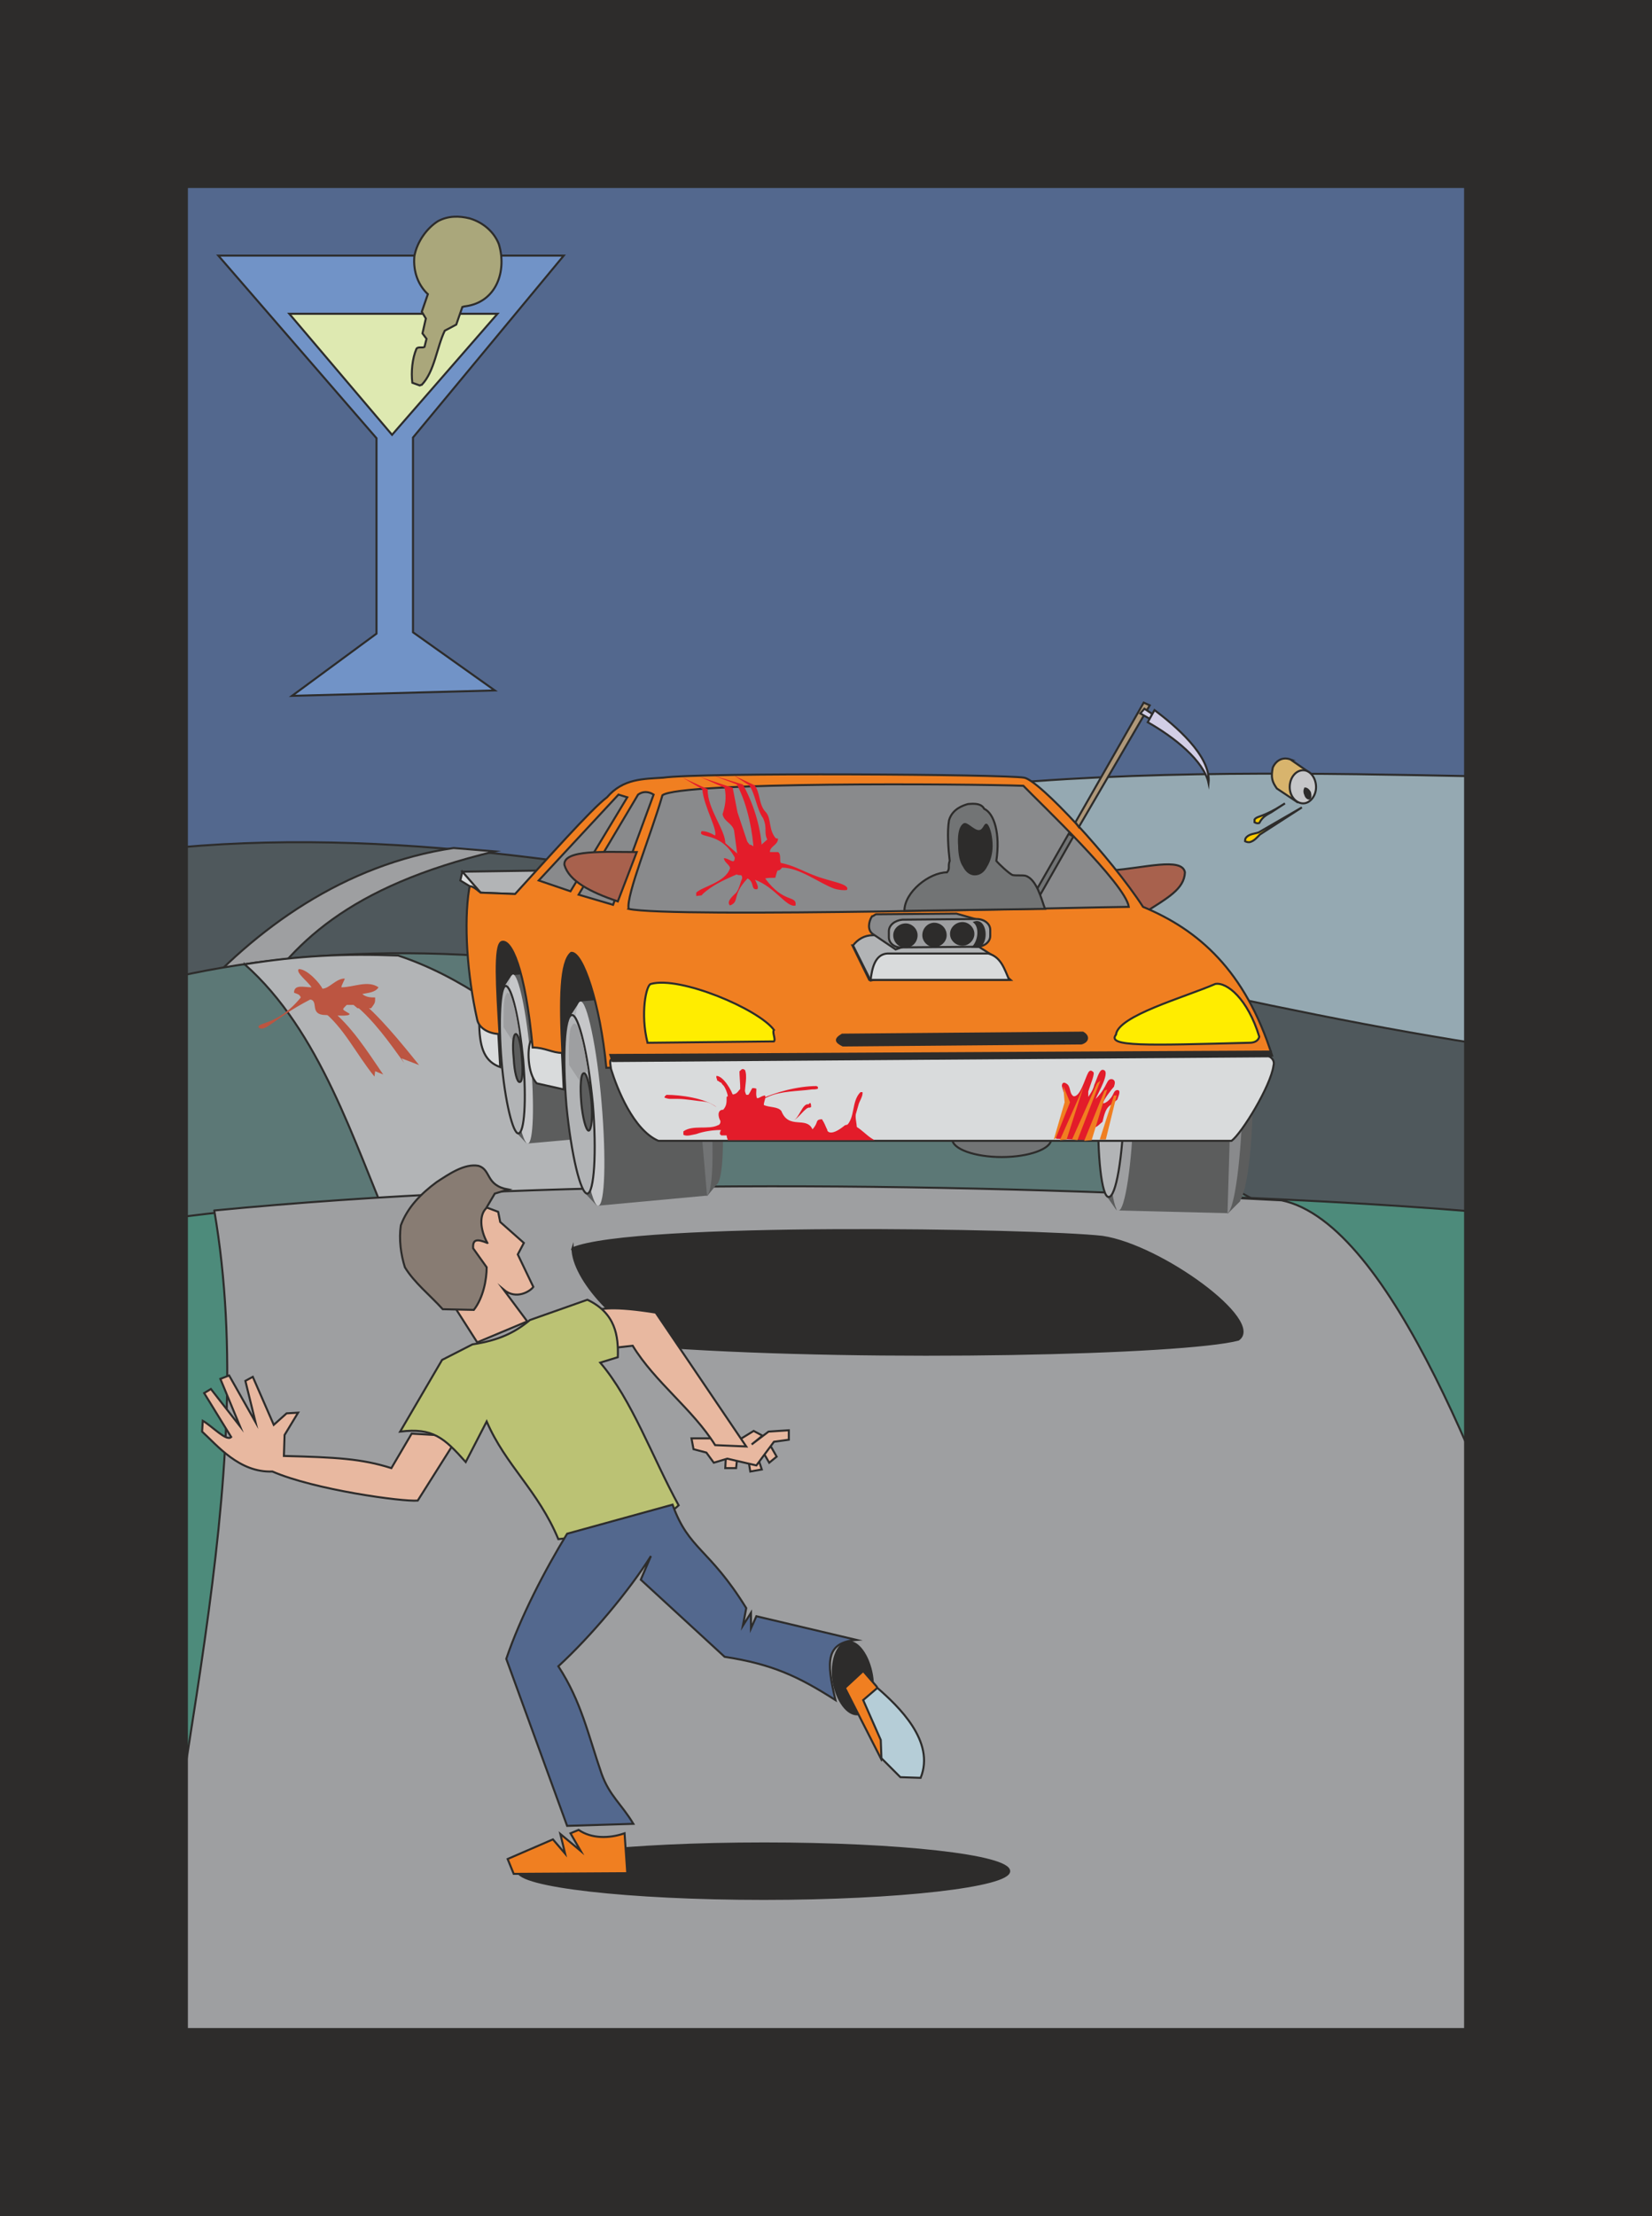 <svg xmlns="http://www.w3.org/2000/svg" width="234.624" height="314.592" viewBox="0 0 175.968 235.944"><path d="M219.95 313.017h155.952v215.928H219.95z" style="fill:none;stroke:#b46f57;stroke-width:2.016;stroke-miterlimit:10.433" transform="translate(-209.942 -303.009)"/><path d="M220.022 312.945h155.232v91.872H220.022z" style="fill:#53688e;stroke:#2d2c2b;stroke-width:.216;stroke-miterlimit:10.433" transform="translate(-209.942 -303.009)"/><path d="M233.198 330.225h36.792l-16.056 19.368v20.736l8.712 6.192-21.6.576 9-6.624v-20.808z" style="fill:#7193c7;stroke:#2d2c2b;stroke-width:.216;stroke-miterlimit:10.433" transform="translate(-209.942 -303.009)"/><path d="M240.758 336.417h22.176l-11.232 12.888z" style="fill:#dee9b1;stroke:#2d2c2b;stroke-width:.216;stroke-miterlimit:10.433" transform="translate(-209.942 -303.009)"/><path d="M256.022 328.209c3.24-2.448 5.76-.648 6.408 2.304z" style="fill:#53688e;stroke:#2d2c2b;stroke-width:.216;stroke-miterlimit:10.433" transform="translate(-209.942 -303.009)"/><path d="M259.982 326.265c1.44.432 2.592 1.44 3.096 2.736.864 2.808-.216 6.192-3.6 6.624-.144 0-.216.072-.288.072l-.648 1.872-1.224.648c-.864 1.8-1.08 4.32-2.448 5.76-.072 0-.216.072-.216.072l-.792-.288c-.144-1.152 0-2.592.432-3.6.144-.288.648-.072.864-.216l.216-.864-.432-.576.36-1.584-.432-.72.648-1.872c-1.008-.936-1.584-2.376-1.44-4.032.288-1.584 1.368-3.024 2.52-3.744 1.08-.576 2.232-.576 3.384-.288z" style="fill:#aaa77b;stroke:#2d2c2b;stroke-width:.216;stroke-miterlimit:10.433" transform="translate(-209.942 -303.009)"/><path d="M265.886 398.049c35.352-14.688 73.296-12.888 108.72-12.24l-.576 38.448z" style="fill:#95a9b2;stroke:#2d2c2b;stroke-width:.216;stroke-miterlimit:10.433" transform="translate(-209.942 -303.009)"/><path d="M312.254 386.817c-13.968 3.096-26.496 9.864-28.512 13.968l2.736.36c8.856-8.568 17.928-11.592 28.152-14.616z" style="fill:#636465;stroke:#2d2c2b;stroke-width:.216;stroke-miterlimit:10.433" transform="translate(-209.942 -303.009)"/><path d="M220.022 394.377c47.664-7.92 103.248 14.04 154.584 20.808l-.576 34.776-154.008 3.672z" style="fill:#4f585c;stroke:#2d2c2b;stroke-width:.216;stroke-miterlimit:10.433" transform="translate(-209.942 -303.009)"/><path d="M258.254 393.297c-11.592 1.728-21.096 8.496-28.224 16.632l6.48.72c4.392-7.128 10.512-13.248 26.136-16.992z" style="fill:#9e9fa1;stroke:#2d2c2b;stroke-width:.216;stroke-miterlimit:10.433" transform="translate(-209.942 -303.009)"/><path d="m219.374 409.64.648 39.745 154.584-11.664-26.28-4.248c-49.536-28.728-97.128-34.848-128.952-23.832z" style="fill:#5c7876;stroke:#2d2c2b;stroke-width:.216;stroke-miterlimit:10.433" transform="translate(-209.942 -303.009)"/><path d="M236.006 405.68c8.064 7.129 11.592 18.865 15.768 28.585l35.28-1.08c-10.512-10.728-21.6-24.12-34.704-28.44-5.688-.216-10.512 0-16.344.936z" style="fill:#b2b4b6;stroke:#2d2c2b;stroke-width:.216;stroke-miterlimit:10.433" transform="translate(-209.942 -303.009)"/><path d="M220.022 434.049c37.296-7.344 132.624-4.248 154.584-1.224v93.024l-154.584.648z" style="fill:#4d8b7b;stroke:#2d2c2b;stroke-width:.216;stroke-miterlimit:10.433" transform="translate(-209.942 -303.009)"/><path d="M232.766 431.889c34.92-3.384 75.456-3.096 113.688-1.08 11.808 2.448 22.32 31.536 28.224 47.952l-.36 48.528h-149.4c2.736-34.632 12.888-66.168 7.848-95.4z" style="fill:#9e9fa1;stroke:#2d2c2b;stroke-width:.216;stroke-miterlimit:10.433" transform="translate(-209.942 -303.009)"/><path d="M247.67 409.929c2.088 1.728 3.672 3.96 5.328 6.264l-.288-.504 1.872.72c-2.016-2.52-4.392-5.4-6.336-6.912z" style="fill:#bc5541" transform="translate(-209.942 -303.009)"/><path d="M243.134 408.129c-.432-.648-1.728-1.584-1.368-1.944.936 0 2.304 1.584 2.52 2.088.72 0 1.44-1.08 2.376-1.08 0 .144-.36.72-.36.936 1.296 0 2.808-.792 3.96 0-.36.576-1.152.576-1.728.72.432.36.936.36 1.368.36 0 .576 0 .576-.432 1.152h-1.44l-.432-.36h-.72c-.576.576-.504.432.288.936.144.36-1.8.144-2.52.144-1.8 0-.72-1.512-1.656-1.656-3.888 2.016-4.68 3.456-5.472 3.024-.36-.648 1.944-.144 4.464-3.24-.144-.36-.36-.36-.72-.504 0-.936 1.08-.576 1.872-.576z" style="fill:#bc5541" transform="translate(-209.942 -303.009)"/><path d="M244.214 410.577c2.304 1.728 3.672 4.68 5.616 7.056l.072-.576.864.36c-1.728-2.52-3.384-5.184-5.76-7.056z" style="fill:#bc5541" transform="translate(-209.942 -303.009)"/><path d="M270.926 435.92c0 3.24 4.968 8.785 10.008 10.513 22.464 1.512 55.152.72 60.912-.792 2.808-1.944-8.208-10.008-14.472-10.944-6.984-.792-49.968-1.512-56.448 1.224zm-9.216-23.255 8.208 4.104-.936-14.256-7.128-.288z" style="fill:#2d2c2b;stroke:#2d2c2b;stroke-width:.216;stroke-miterlimit:10.433" transform="translate(-209.942 -303.009)"/><path d="M342.278 412.017c.72.072 1.224 4.32 1.08 9.576-.144 5.256-.864 9.504-1.656 9.504-.72 0-1.224-4.32-1.08-9.576.144-5.256.864-9.504 1.656-9.504z" style="fill:#5c5d5d" transform="translate(-209.942 -303.009)"/><path d="m340.694 432.249 1.368-1.368-.864-.648zm.576-21.816 1.296 1.8-1.008 1.152z" style="fill:#5c5d5d" transform="translate(-209.942 -303.009)"/><path d="M341.27 410.36c.72 0 1.152 4.897 1.008 10.873-.216 6.048-.936 10.944-1.656 10.944-.648 0-1.152-4.968-.936-11.016.144-5.976.864-10.872 1.584-10.8z" style="fill:#898a8c" transform="translate(-209.942 -303.009)"/><path d="m329.606 410.073 11.736.36-.648 21.744-11.664-.288z" style="fill:#5c5d5d" transform="translate(-209.942 -303.009)"/><path d="m329.534 410.145-1.08 1.368.648 1.44z" style="fill:#b2b4b6" transform="translate(-209.942 -303.009)"/><path d="m327.878 430.449 1.008 1.44-.432-2.376z" style="fill:#5c5d5d" transform="translate(-209.942 -303.009)"/><path d="M329.678 410.073c.72 0 1.152 4.968 1.008 10.944-.144 5.976-.936 10.872-1.584 10.872-.72 0-1.152-4.968-1.008-10.944.144-5.976.936-10.872 1.584-10.872z" style="fill:#9e9fa1" transform="translate(-209.942 -303.009)"/><path d="M328.598 411.44c.72 0 1.224 4.32 1.08 9.505-.144 5.256-.864 9.576-1.656 9.504-.72 0-1.224-4.32-1.08-9.504.144-5.256.864-9.504 1.656-9.504z" style="fill:#b2b4b6;stroke:#2d2c2b;stroke-width:.216;stroke-miterlimit:10.433" transform="translate(-209.942 -303.009)"/><path d="M329.606 417.56c-.072-1.511-.072-3.455-.576-4.895-.072-.144-.216-.36-.36-.36-.072.072-.216.216-.36.576-.216.504-.432 2.232-.576 3.816l1.224 2.52c.144-1.44.216-1.584.648-1.656z" style="fill:#9e9fa1" transform="translate(-209.942 -303.009)"/><path d="M329.174 417.705c.288 0 .504 1.44.432 3.168-.072 1.584-.288 2.952-.576 2.952-.36 0-.576-1.368-.504-3.024.072-1.728.288-3.096.648-3.096z" style="fill:#5c5d5d;stroke:#2d2c2b;stroke-width:.216;stroke-miterlimit:10.433" transform="translate(-209.942 -303.009)"/><path d="m259.19 395.817 9.936-.144-2.736 2.592-5.328-.216z" style="fill:#b2b4b6;stroke:#2d2c2b;stroke-width:.216;stroke-miterlimit:10.433" transform="translate(-209.942 -303.009)"/><path d="m261.206 398.12-2.016-2.303-.216.936z" style="fill:#d9dbdc;stroke:#2d2c2b;stroke-width:.216;stroke-miterlimit:10.433" transform="translate(-209.942 -303.009)"/><path d="M316.646 422.385c2.88 0 5.256.864 5.256 1.944 0 1.008-2.376 1.872-5.256 1.872-2.88 0-5.256-.864-5.256-1.872 0-1.08 2.376-1.944 5.256-1.944z" style="fill:#727475;stroke:#2d2c2b;stroke-width:.216;stroke-miterlimit:10.433" transform="translate(-209.942 -303.009)"/><path d="M275.102 407.193c.648-.072 1.44 3.456 1.872 7.776.36 4.392.144 7.92-.504 7.92-.576.072-1.44-3.312-1.8-7.704-.36-4.32-.216-7.92.432-7.992z" style="fill:#5c5d5d" transform="translate(-209.942 -303.009)"/><path d="m275.75 423.969 1.008-1.296-.792-.432zm-1.584-18 1.152 1.368-.648 1.08z" style="fill:#5c5d5d" transform="translate(-209.942 -303.009)"/><path d="M274.094 405.897c.576-.072 1.44 3.96 1.872 8.928.432 4.968.288 9-.288 9.072-.576.072-1.368-3.888-1.8-8.856-.432-5.04-.288-9.072.216-9.144z" style="fill:#727475" transform="translate(-209.942 -303.009)"/><path d="m264.518 406.833 9.648-.864 1.584 17.928-9.648.864z" style="fill:#5c5d5d" transform="translate(-209.942 -303.009)"/><path d="m264.446 406.833-.792 1.224.72 1.152z" style="fill:#b2b4b6" transform="translate(-209.942 -303.009)"/><path d="m265.022 423.68 1.008 1.08-.648-1.871z" style="fill:#5c5d5d" transform="translate(-209.942 -303.009)"/><path d="M264.59 406.76c.576 0 1.44 3.96 1.872 8.929.432 5.04.288 9-.288 9.072-.576.072-1.44-3.888-1.872-8.856-.432-4.968-.288-9.072.288-9.144z" style="fill:#c6c7c9" transform="translate(-209.942 -303.009)"/><path d="M263.798 407.985c.648 0 1.44 3.456 1.872 7.848.36 4.32.144 7.776-.504 7.848-.576.072-1.44-3.384-1.8-7.704-.36-4.32-.144-7.92.432-7.992z" style="fill:#b2b4b6;stroke:#2d2c2b;stroke-width:.216;stroke-miterlimit:10.433" transform="translate(-209.942 -303.009)"/><path d="M265.238 412.953c-.216-1.296-.432-2.808-.936-4.032-.072-.072-.216-.216-.36-.216 0 .072-.144.216-.216.504-.144.432-.144 1.872-.144 3.168l1.296 2.016c0-1.224 0-1.368.36-1.44z" style="fill:#9e9fa1" transform="translate(-209.942 -303.009)"/><path d="M264.878 413.097c.288 0 .576 1.152.648 2.52.144 1.44.072 2.592-.216 2.592-.288.072-.576-1.08-.648-2.52-.144-1.368-.072-2.52.216-2.592z" style="fill:#5c5d5d;stroke:#2d2c2b;stroke-width:.216;stroke-miterlimit:10.433" transform="translate(-209.942 -303.009)"/><path d="m268.622 403.809.936 12.672 1.008.576 4.896-12.528z" style="fill:#2d2c2b;stroke:#2d2c2b;stroke-width:.216;stroke-miterlimit:10.433" transform="translate(-209.942 -303.009)"/><path d="M284.462 410.145c.792-.072 1.8 4.104 2.232 9.432.504 5.184.216 9.504-.504 9.576-.792.072-1.8-4.176-2.232-9.36-.504-5.256-.216-9.576.504-9.648z" style="fill:#5c5d5d" transform="translate(-209.942 -303.009)"/><path d="m285.254 430.377 1.224-1.512-.936-.576zm-1.944-21.744 1.512 1.656-.864 1.296z" style="fill:#5c5d5d" transform="translate(-209.942 -303.009)"/><path d="M283.31 408.56c.72-.071 1.728 4.753 2.232 10.8.504 5.977.36 10.873-.36 10.945-.648.072-1.656-4.752-2.232-10.728-.504-6.048-.36-10.944.36-11.016z" style="fill:#727475" transform="translate(-209.942 -303.009)"/><path d="m271.718 409.64 11.664-1.007 1.872 21.672-11.664 1.08z" style="fill:#5c5d5d" transform="translate(-209.942 -303.009)"/><path d="m271.646 409.713-.936 1.44.792 1.368z" style="fill:#b2b4b6" transform="translate(-209.942 -303.009)"/><path d="m272.294 430.089 1.224 1.296-.72-2.304z" style="fill:#5c5d5d" transform="translate(-209.942 -303.009)"/><path d="M271.79 409.64c.648-.071 1.728 4.753 2.232 10.8.504 5.905.36 10.873-.36 10.945-.648.072-1.656-4.824-2.232-10.728-.504-6.048-.36-11.016.36-11.016z" style="fill:#c6c7c9" transform="translate(-209.942 -303.009)"/><path d="M270.854 411.08c.72-.071 1.728 4.177 2.232 9.433.432 5.184.144 9.504-.576 9.576-.72.072-1.728-4.176-2.232-9.36-.432-5.256-.216-9.576.576-9.648z" style="fill:#b2b4b6;stroke:#2d2c2b;stroke-width:.216;stroke-miterlimit:10.433" transform="translate(-209.942 -303.009)"/><path d="M272.582 417.057c-.288-1.512-.504-3.384-1.152-4.824-.072-.144-.288-.288-.432-.216 0 .072-.144.144-.288.504-.144.576-.216 2.304-.144 3.888l1.584 2.376c-.072-1.44 0-1.584.432-1.728z" style="fill:#9e9fa1" transform="translate(-209.942 -303.009)"/><path d="M272.15 417.273c.288 0 .648 1.368.792 3.024.144 1.656 0 3.024-.288 3.096-.288 0-.648-1.368-.792-2.952-.144-1.728-.072-3.168.288-3.168z" style="fill:#5c5d5d;stroke:#2d2c2b;stroke-width:.216;stroke-miterlimit:10.433" transform="translate(-209.942 -303.009)"/><path d="m263.006 412.809-2.016-.576c.072 2.52.648 3.816 2.232 4.392zm3.456 1.08 3.312.648.216 4.464-2.88-.648c-1.008-1.08-1.008-3.744-.648-4.464z" style="fill:#d9dbdc;stroke:#2d2c2b;stroke-width:.216;stroke-miterlimit:10.433" transform="translate(-209.942 -303.009)"/><path d="M331.694 400.28c2.592-1.655 4.392-2.591 4.464-4.391-.288-1.656-4.464-.432-7.776-.216z" style="fill:#a8614d;stroke:#2d2c2b;stroke-width:.216;stroke-miterlimit:10.433" transform="translate(-209.942 -303.009)"/><path d="m264.806 398.193-3.672-.144c-1.368-1.152-1.152-.504-1.224-.36-.576 3.6-.216 9.072.864 13.896.216 1.008 1.44 1.512 2.376 1.512-.288-4.968-.576-9.432.216-9.792 1.008-.36 2.52 2.736 3.312 11.232 1.296 0 2.088.576 3.168.576-.288-5.76-.216-9.72.936-10.656 1.224-.144 3.096 5.4 3.744 12.24l70.92-1.296c-2.88-9.072-7.848-13.392-13.752-15.84-3.312-5.112-11.088-13.536-12.672-13.752-1.872-.36-34.416-.576-38.448 0-2.088.144-4.248.072-5.976 2.088-1.656 1.224-6.624 6.84-9.792 10.296z" style="fill:#f07f21;stroke:#2d2c2b;stroke-width:.216;stroke-miterlimit:10.433" transform="translate(-209.942 -303.009)"/><path d="M276.902 399.777c4.464 1.008 50.4-.216 53.28-.216-.36-2.448-9.432-11.016-11.232-12.888-5.976-.216-36.576-.432-38.448 1.008-1.152 4.032-3.888 10.656-3.6 12.096z" style="fill:#898a8c;stroke:#2d2c2b;stroke-width:.216;stroke-miterlimit:10.433" transform="translate(-209.942 -303.009)"/><path d="m320.75 398.265 3.528-6.192-.504-.288-3.384 5.904z" style="fill:#727475;stroke:#2d2c2b;stroke-width:.216;stroke-miterlimit:10.433" transform="translate(-209.942 -303.009)"/><path d="M306.278 399.993c0-2.016 2.664-4.104 4.536-4.104.36-.432.072-.648.288-1.224-.144-1.224-.288-3.096-.072-4.32.36-1.224 1.512-1.584 2.016-1.728.216 0 1.368-.216 1.728.504 1.08.504 1.728 2.664 1.296 5.544.216.288 1.368 1.368 1.728 1.512.36.072 1.008 0 1.368.072 1.224.36 1.728 2.592 2.088 3.528z" style="fill:#727475;stroke:#2d2c2b;stroke-width:.216;stroke-miterlimit:10.433" transform="translate(-209.942 -303.009)"/><path d="m267.326 396.753 3.384 1.152 6.048-10.008-.936-.288zm7.92 2.592 4.32-11.736c-.576-.36-1.152-.36-1.656 0l-6.336 10.656z" style="fill:#898a8c;stroke:#2d2c2b;stroke-width:.216;stroke-miterlimit:10.433" transform="translate(-209.942 -303.009)"/><path d="M302.534 407.337h15.048l-4.32-3.672h-12.528z" style="fill:none;stroke:#2d2c2b;stroke-width:.216;stroke-miterlimit:10.433" transform="translate(-209.942 -303.009)"/><path d="M300.806 403.665c.504-.648 1.224-1.08 2.088-1.08h9.36l3.312 2.088-12.888 2.736z" style="fill:#b2b4b6;stroke:#2d2c2b;stroke-width:.216;stroke-miterlimit:10.433" transform="translate(-209.942 -303.009)"/><path d="m305.342 404.097-2.448-1.656c-.576-.432-.432-1.296-.072-1.872.144 0 .36-.216.432-.216l8.568-.072 2.52.72z" style="fill:#898a8c;stroke:#2d2c2b;stroke-width:.216;stroke-miterlimit:10.433" transform="translate(-209.942 -303.009)"/><path d="M302.678 407.337c.144-1.152.432-2.736 1.8-2.808h10.728c1.368.36 1.728 1.656 2.232 2.808z" style="fill:#d9dbdc;stroke:#2d2c2b;stroke-width:.216;stroke-miterlimit:10.433" transform="translate(-209.942 -303.009)"/><path d="m306.062 400.929 7.92-.072c.792 0 1.44.504 1.44 1.152v.648c0 .648-.648 1.152-1.44 1.152l-7.92.072c-.792.072-1.44-.432-1.44-1.08v-.648c0-.648.648-1.152 1.44-1.224z" style="fill:#9e9fa1;stroke:#2d2c2b;stroke-width:.216;stroke-miterlimit:10.433" transform="translate(-209.942 -303.009)"/><path d="M309.446 401.36c.648 0 1.224.505 1.224 1.225 0 .648-.576 1.152-1.224 1.152-.576 0-1.152-.504-1.152-1.152 0-.72.576-1.224 1.152-1.224zm3.024-.071c.576 0 1.152.504 1.152 1.152 0 .648-.576 1.152-1.152 1.152-.648 0-1.224-.504-1.224-1.152 0-.648.576-1.152 1.224-1.152zm-6.048.144c.576 0 1.152.504 1.152 1.152 0 .72-.576 1.224-1.152 1.224a1.214 1.214 0 0 1-1.224-1.224c0-.648.576-1.152 1.224-1.152zm7.344-.216c.576.504.504 1.872-.144 2.592.144 0 .648.072.72-.072.864-.72.504-2.88-.576-2.52z" style="fill:#2d2c2b;stroke:#2d2c2b;stroke-width:.216;stroke-miterlimit:10.433" transform="translate(-209.942 -303.009)"/><path d="m324.494 390.56 7.272-12.743.648.288-7.56 12.96z" style="fill:#af987a;stroke:#2d2c2b;stroke-width:.216;stroke-miterlimit:10.433" transform="translate(-209.942 -303.009)"/><path d="m331.406 378.969 1.008.576.288-.504-.864-.576z" style="fill:#d2cee6;stroke:#2d2c2b;stroke-width:.216;stroke-miterlimit:10.433" transform="translate(-209.942 -303.009)"/><path d="M332.198 379.905c2.808 1.584 5.976 4.104 6.48 6.48.288-2.952-3.672-6.192-5.76-7.776z" style="fill:#d2cee6;stroke:#2d2c2b;stroke-width:.216;stroke-miterlimit:10.433" transform="translate(-209.942 -303.009)"/><path d="m299.654 413.169 25.632-.216c.648.36.576.936-.144 1.152l-25.416.216c-.72-.36-.936-.648-.072-1.152z" style="fill:#2d2c2b;stroke:#2d2c2b;stroke-width:.216;stroke-miterlimit:10.433" transform="translate(-209.942 -303.009)"/><path d="M328.814 413.169c-1.008 1.296 3.168 1.152 14.184.864.36 0 .936-.072 1.08-.648-1.224-4.032-3.456-5.832-4.68-5.616-3.312 1.44-10.368 3.384-10.584 5.4zm-49.896.864 13.464-.144c.216-.216-.216-1.008 0-1.224-1.656-2.232-10.008-5.76-13.104-4.896-.504.072-1.152 3.168-.36 6.264z" style="fill:#ffed00;stroke:#2d2c2b;stroke-width:.216;stroke-miterlimit:10.433" transform="translate(-209.942 -303.009)"/><path d="M314.198 391.497c.576 0 .648-.864.864-.648.288.36.504 1.296.504 2.232 0 .792-.216 1.584-.576 2.16-.288.576-.72.864-1.224.864-.432 0-.864-.288-1.152-.864-.36-.504-.504-1.368-.504-2.16-.072-.936 0-1.944.504-2.304.288-.216 1.008.72 1.584.72z" style="fill:#2d2c2b;stroke:#2d2c2b;stroke-width:.216;stroke-miterlimit:10.433" transform="translate(-209.942 -303.009)"/><path d="M345.59 416.48c.216-.72-.504-1.151-1.08-1.151l-69.12.432c-.648-.072-.432.432-.36 1.08.648 2.088 2.376 6.48 5.04 7.632h61.056c1.08-.792 4.176-5.832 4.464-7.992z" style="fill:#d9dbdc;stroke:#2d2c2b;stroke-width:.216;stroke-miterlimit:10.433" transform="translate(-209.942 -303.009)"/><path d="M275.75 398.985c-2.952-1.008-5.184-2.16-5.688-3.888-.144-1.656 4.32-1.368 7.704-1.368z" style="fill:#a8614d;stroke:#2d2c2b;stroke-width:.216;stroke-miterlimit:10.433" transform="translate(-209.942 -303.009)"/><path d="M289.286 419.36c0-.72.288-1.8 0-2.447-.144 0-.072-.072-.144-.072h-.144c-.072 0-.216.216-.288.216 0 1.008.216 1.944-.072 2.952.144.144.288.144.36.144.216-.36.288-.576.288-.792zm1.44.793c1.728-.864 4.248-1.512 6.192-1.512 0 0 .072.072.144.072v.216c-.216.072-.432.072-.648.072-1.584.216-3.24.144-4.68.792-.288.144-.72.36-1.008.36 0-.072 0-.144 0 0zm-4.032 2.016c0 .288 0 .576-.288.648-1.008.504-2.664-.072-3.672.648v.36c.36.216.936 0 1.368-.072.792-.288 1.8-.432 2.592-.432.072.072.144.144.144.216.648 0 .504-1.296 0-1.368zm1.368-2.376c-.144-.648-1.08-2.232-1.8-2.232-.072.216.072.288.072.504.144 0 .288.216.432.216.072.144.216.288.288.36.36.576.432 1.152.576 1.728zm-1.8 1.08c-1.224-.936-3.816-1.296-5.328-1.296-.072.072-.216.144-.216.288.144.072.432.144.576.144h.864c.792 0 1.944.216 2.808.288.648.072 1.224.576 1.296.576zm8.136 1.44c.648-.144 1.008-1.872 1.656-1.728 0 .072.288-.504.288.288l-.144.072c-.432-.144-1.224 1.224-1.8 1.368zm5.616.647c1.08-.935.576-2.663 1.584-3.671h.216c.072.432-.36 1.008-.432 1.368l-.288 1.008c-.072.576.216 1.224.072 1.8 0 .288-.648.216-.864.216-.144-.144-.288-.216-.432-.36v-.216c.072 0 .144-.144.144-.144z" style="fill:#e31c2a" transform="translate(-209.942 -303.009)"/><path d="M288.134 419.505c.432-.072.504-.576.864-.648.288.144.288.432.432.72h.216c.144-.144.288-.504.432-.72.144 0 .288 0 .432.072 0 .288-.072.72.072 1.008.288 0 .504-.288.864-.288.072.36-.144.648-.144 1.008.576.288 1.512.144 1.872.648.792 2.016 2.664.504 3.312 1.944.72-.792.216-1.008 1.008-1.08.36.576.288.576.576 1.152-.072 0 .216.864 1.872-.504 1.224-.432 2.088 1.08 3.168 1.584h-15.624c-.072-.144-.144-.36-.144-.504h-.576l-.144-.144c0-.36.144-.432.36-.648v-.432c-.432-.216-.864-1.512 0-1.512.36-.432.36-.72.36-1.368l.504-.288c.144 0 .216.072.288 0zm35.424 1.152c-.072-.936-.36-1.368-.504-2.016 0-.36.216-.432.432-.288.576.288.288 1.008.792 1.368.72.144 1.224-1.872 1.584-2.52.144-.216.288-.288.504-.072.288.072-.288 1.368-.504 2.088v.576c.504-.72.576-1.008.648-1.296.216-.432.504-1.584.864-1.584 1.008 0-.504 2.52-.72 3.096 1.368-1.368 1.08-2.232 1.8-2.088.288.144.288.36.144.792-.216.216-1.152 1.44-1.152 1.728 0 0 0 .144.432-.144.792-.648.576-1.08 1.008-1.224.576-.072.144.72.072 1.008-.936.864-1.152.504-1.584 2.376-.216.144-.504.504-.792.576-.72.216-.072 1.368-.72 1.368l-3.384-.144c-.36 0 .936-3.312 1.08-3.6z" style="fill:#e31c2a" transform="translate(-209.942 -303.009)"/><path d="m323.198 418.64.144 1.729-1.152 3.96.216-.144 1.512-3.816zm2.16.073-2.52 5.688.72-.072zm1.44-.36-2.664 5.976.576.072 2.448-6.336zm.792.792-2.16 5.328.792-.072 1.656-5.4zm1.296.504-1.152 4.68h-.648l1.512-4.68z" style="fill:#f07f21" transform="translate(-209.942 -303.009)"/><path d="m275.174 415.977 70.128-.504v-.504l-70.344.36z" style="fill:#2d2c2b;stroke:#2d2c2b;stroke-width:.216;stroke-miterlimit:10.433" transform="translate(-209.942 -303.009)"/><path d="m347.39 383.865 2.088 1.44-1.368 3.096-2.16-1.44c-.504-.72-.648-1.152-.432-2.232.36-.792 1.08-1.152 1.872-.864z" style="fill:#d8b46d;stroke:#2d2c2b;stroke-width:.216;stroke-miterlimit:10.433" transform="translate(-209.942 -303.009)"/><path d="m348.614 388.977-4.608 2.664c-.432.144-.936.144-1.296.504-.144.144-.144.288-.144.432.144.072.36.144.576.072.432-.144.72-.504 1.008-.792zm-1.8-.432-.936.576c-1.656.936-2.088.792-2.304 1.152v.288c.144.072.288.144.504.072.36-.72.936-.936 1.296-1.152z" style="fill:#fc0;stroke:#2d2c2b;stroke-width:.216;stroke-miterlimit:10.433" transform="translate(-209.942 -303.009)"/><path d="M348.758 385.017c.72 0 1.368.792 1.368 1.8 0 .936-.648 1.728-1.368 1.728-.792 0-1.44-.792-1.44-1.728 0-1.008.648-1.8 1.44-1.8z" style="fill:#c6c7c9;stroke:#2d2c2b;stroke-width:.216;stroke-miterlimit:10.433" transform="translate(-209.942 -303.009)"/><path d="M348.974 386.96c.144 0 .36.145.504.433.072.288.072.576-.072.648-.144 0-.36-.144-.432-.432-.144-.288-.072-.576 0-.648z" style="fill:#2d2c2b;stroke:#2d2c2b;stroke-width:.216;stroke-miterlimit:10.433" transform="translate(-209.942 -303.009)"/><path d="M288.422 396.105c.288.216.576-.144.576.432-.216.432-.36 1.368-.792 1.656-.432.432-.864.864-.504 1.224 1.08-.432.144-1.08 1.872-2.88.792.432.288 1.224 1.008 1.152.216-.144 0-.576-.216-1.008 2.16.792 3.384 3.024 4.32 2.736.144-1.152-1.224-.144-3.24-2.88.288-.072.792-.072 1.08-.072.36-1.368.144-.36.72-1.08 1.872 0 3.96 1.656 5.544 2.232.432.144 1.08.216 1.368.144.36-.648-1.728-.864-3.384-1.512-1.368-.504-2.232-1.08-3.672-1.368-.144-.36.072-.936-.288-1.152h-.864c0-.648.864-.72.864-1.44-.288 0-.576-.144-.864-.144l-1.296 1.152c-.36 0-.576-.36-.864-.36-1.152-1.584-1.152.432-1.152 1.08-.936-.72-2.52-2.52-3.96-2.52-.504.864 1.944-.072 3.528 2.808 0 .864-.576.072-1.152.072 0 .432.648.72.648 1.08-.504 1.512-2.952 1.944-3.6 2.592v.36l.576-.072c.216-.288.648-.576.936-.792.936-.648 2.304-1.224 2.808-1.44z" style="fill:#e31c2a" transform="translate(-209.942 -303.009)"/><path d="M292.742 392.433c-1.008-.936-.576-2.232-1.224-2.952-.792-.792-.576-2.16-1.224-2.88l-2.16-1.008 1.584 1.008c.648.792.792 2.52 1.512 3.528.504 1.152 0 1.512.504 2.376zm-1.656.72c-.144-2.232-.936-4.68-2.016-6.624l-3.096-.936 2.448.936c1.224 2.232 1.728 5.4 1.8 7.056zm-1.44-.216-1.152-3.456-.504-2.592-3.456-1.152 2.592 1.152c.216 1.08.072 1.872-.216 2.808.144.792 1.008.936 1.224 1.728l.36 2.664zm-3.6-.864c.504-.504-1.152-3.168-1.296-5.04l-2.088-1.224 2.664 1.224c-.072 2.088 1.944 4.392 1.872 5.832z" style="fill:#e31c2a" transform="translate(-209.942 -303.009)"/><path d="M291.302 499.28c14.4 0 26.136 1.297 26.136 2.953 0 1.584-11.736 2.952-26.136 2.952-14.472 0-26.208-1.368-26.208-2.952 0-1.656 11.736-2.952 26.208-2.952z" style="fill:#2d2c2b;stroke:#2d2c2b;stroke-width:.216;stroke-miterlimit:10.433" transform="translate(-209.942 -303.009)"/><path d="m288.494 457.953-1.224-.072-.072 1.44h1.152zm2.16.216-1.008.216.216 1.296 1.224-.216zm1.152-1.584-.72.792.792 1.368.792-.648z" style="fill:#e8b8a0;stroke:#2d2c2b;stroke-width:.216;stroke-miterlimit:10.433" transform="translate(-209.942 -303.009)"/><path d="m290.006 456.8 1.152-.935-.936-.504-1.296.792h-5.328l.216 1.152 1.368.36.792 1.08 1.44-.432 3.096.72 1.872-2.52 1.584-.216v-1.008l-2.16.144zm-36.216-1.151-2.16 3.672c-3.168-1.008-5.904-1.152-11.448-1.296l.072-2.232 1.44-2.376-1.224.072-1.368 1.224-2.232-5.112-.792.432 1.08 4.392-2.808-4.968-.936.36 2.088 5.04-3.096-3.96-.72.432 2.88 4.68c-.504.504-2.016-1.152-3.024-1.728l-.072 1.152c1.584 1.44 3.96 4.392 7.488 4.248 4.464 1.944 13.896 3.24 15.48 3.096l4.32-6.84z" style="fill:#e8b8a0;stroke:#2d2c2b;stroke-width:.216;stroke-miterlimit:10.433" transform="translate(-209.942 -303.009)"/><path d="M300.23 477.825c1.08-.144 2.232 1.44 2.592 3.528.36 2.088-.288 3.96-1.44 4.176-1.152.144-2.304-1.44-2.664-3.528-.288-2.088.36-3.96 1.512-4.176z" style="fill:#2d2c2b;stroke:#2d2c2b;stroke-width:.216;stroke-miterlimit:10.433" transform="translate(-209.942 -303.009)"/><path d="m289.43 457.017-3.312-.144c-2.376-3.816-6.408-6.696-8.784-10.584l-3.168.36-1.152-4.032c.864-.288 2.304-.576 6.768.144z" style="fill:#e8b8a0;stroke:#2d2c2b;stroke-width:.216;stroke-miterlimit:10.433" transform="translate(-209.942 -303.009)"/><path d="m257.03 447.8-4.464 7.633c3.456-.432 4.68.648 6.984 3.24l2.232-4.32c2.016 4.68 5.472 7.344 7.632 12.528 5.328-.576 10.656-1.512 12.816-3.6-2.808-5.112-4.968-11.232-8.352-15.192l1.872-.576c.072-2.232-.216-4.68-3.24-6.12l-6.12 2.16c-1.656 1.368-3.312 2.16-6.12 2.592z" style="fill:#bbc274;stroke:#2d2c2b;stroke-width:.216;stroke-miterlimit:10.433" transform="translate(-209.942 -303.009)"/><path d="M270.35 466.305c-2.376 3.888-4.968 8.856-6.48 13.32l6.48 17.784 7.056-.216c-1.296-2.16-2.52-2.952-3.384-5.328-1.44-4.176-2.16-7.704-4.608-11.448 3.528-3.24 7.56-8.064 9.864-11.736l-1.08 2.52 8.928 8.208c5.112.792 7.848 2.088 11.808 4.608-1.008-4.176-1.008-6.12 2.232-6.408l-10.656-2.52-.576 1.296v-1.656l-.864 1.368.36-1.872c-3.96-6.408-6.12-6.192-7.848-11.016z" style="fill:#53688e;stroke:#2d2c2b;stroke-width:.216;stroke-miterlimit:10.433" transform="translate(-209.942 -303.009)"/><path d="M271.574 497.84c1.368.937 3.24.937 4.896.36l.288 4.249-12.096.072-.648-1.584 4.824-2.088 1.296 1.512-.504-2.088 2.16 1.8-1.08-1.872zm31.752-15.263-1.44-1.656-1.944 1.8 3.888 7.632 1.368-2.664z" style="fill:#f07f21;stroke:#2d2c2b;stroke-width:.216;stroke-miterlimit:10.433" transform="translate(-209.942 -303.009)"/><path d="m258.614 442.545 2.16 3.384 5.328-2.232-2.52-3.384c1.368 1.152 2.88.144 3.168-.288l-1.656-3.456.648-1.224-2.52-2.232-.216-1.08-1.728-.648z" style="fill:#e8b8a0;stroke:#2d2c2b;stroke-width:.216;stroke-miterlimit:10.433" transform="translate(-209.942 -303.009)"/><path d="M261.854 435.345c-1.08-.432-1.584-.432-1.512.576l1.44 2.016c0 1.296-.36 3.24-1.368 4.536l-3.312-.072c-1.368-1.512-3.024-2.808-4.032-4.464-.432-1.368-.648-2.952-.432-4.464.72-1.944 2.16-3.384 3.816-4.608 1.224-.792 2.952-2.016 4.464-1.728 1.368.432.72 2.088 3.168 2.52l-1.44.432-.936 1.584c-.72.72-.648 2.232.144 3.672z" style="fill:#887c73;stroke:#2d2c2b;stroke-width:.216;stroke-miterlimit:10.433" transform="translate(-209.942 -303.009)"/><path d="m301.886 484.017 1.872 4.248.072 1.944 2.016 2.016 2.16.072c1.584-3.888-2.376-7.632-4.608-9.576z" style="fill:#b5cdd7;stroke:#2d2c2b;stroke-width:.216;stroke-miterlimit:10.433" transform="translate(-209.942 -303.009)"/><path d="M219.95 313.017h155.952v215.928H219.95z" style="fill:none;stroke:#2d2c2b;stroke-width:20.016;stroke-miterlimit:10.433" transform="translate(-209.942 -303.009)"/></svg>
